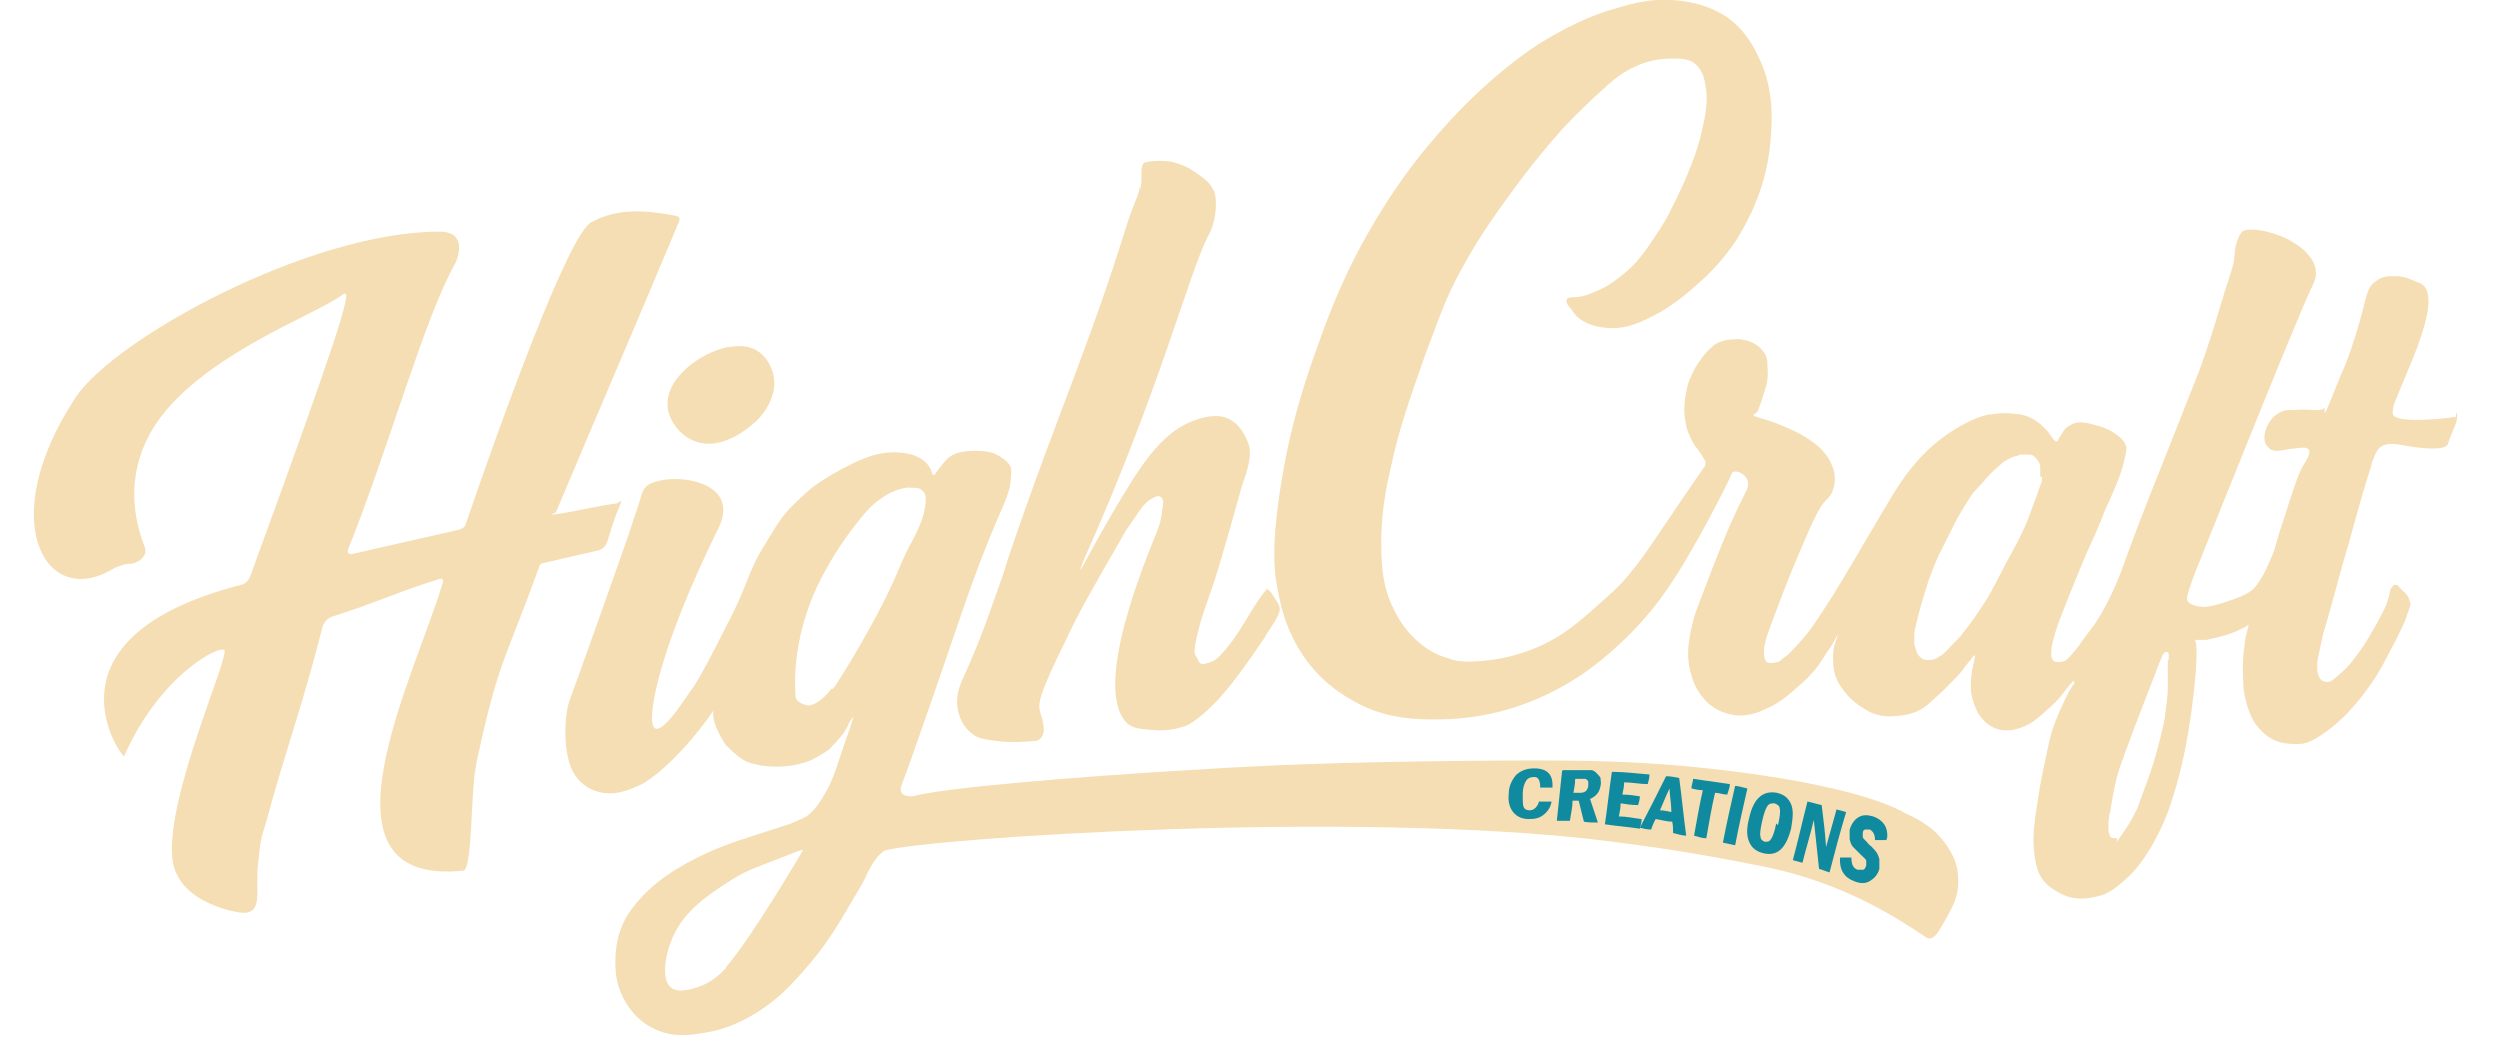 <?xml version="1.0" encoding="UTF-8"?>
<svg xmlns="http://www.w3.org/2000/svg" version="1.1" viewBox="0 0 286 118.7">
  <defs>
    <style>
      .cls-1 {
        fill: wheat;
      }

      .cls-2 {
        fill: #108a9e;
      }
    </style>
  </defs>
  <!-- Generator: Adobe Illustrator 28.7.8, SVG Export Plug-In . SVG Version: 1.2.0 Build 200)  -->
  <g>
    <g id="Layer_1">
      <g>
        <g>
          <path class="cls-1" d="M39.3,33.7c1.3-1.2-1.2,6.3-10.7,32.3-.2.4-.5.8-1,.9-23.8,6.1-13.5,20-13.4,19.6,4.1-9.3,11-12.8,11.5-12.1.2,1.6-6.6,16.6-6,23.7.5,5.4,7.8,6.3,7.8,6.3,2.7.3,1.7-2.4,2-5.4s.4-3.2.9-4.8c2.5-9.2,4-12.7,6.5-22.5.2-.6.6-1,1.2-1.2,4-1.2,8.2-3.1,12.3-4.3.2,0,.3.1.3.3-3,10.4-15.8,35,2.3,33.1.9,0,.9-6.9,1.2-10,0-.8.4-2.9.6-3.7,2.3-10.5,3.2-10.8,6.9-21.1,0-.2.3-.4.5-.4l6.1-1.4c.6-.1,1-.5,1.2-1.1.5-1.6.7-2.4,1.3-3.8s0-.5-.3-.5c-1.7.2-5.2,1-6.7,1.2s-.2-.1-.2-.2c4.2-10,9.9-23.2,14.1-33.3.1-.3,0-.5-.3-.6-3.2-.6-6.6-1-9.7.7-2.6,1.1-10.6,23.4-14.4,34.5-.1.4-.4.6-.8.7l-12.3,2.8c-.3,0-.5-.2-.4-.5,4.7-11.7,8.8-26.7,12.3-32.8.3-.6,1.4-3.6-1.8-3.6-15,0-37.2,12.3-41.6,18.9-9.3,14-3.6,24.2,4,19.8.5-.3,1.5-.7,2.1-.7.9,0,2.1-.8,1.8-1.8-1-2.6-2.3-7.2.2-12.4,4.4-9.2,20.1-14.5,22.5-16.7Z"/>
          <path class="cls-1" d="M83.3,39.7c-3.1.6-7.4,3.6-6.9,7.1.3,1.6,1.5,3,2.9,3.6,3.5,1.5,7-2.1,7.2-2.2.5-.5,2.5-2.6,2-5.2,0-.2-.5-2.3-2.3-3.1-.3-.1-1.2-.5-2.8-.2Z"/>
          <path class="cls-1" d="M224,100.2c-.1-1.9-1.1-3.2-1.6-3.9-1.5-2-3.5-2.8-4.3-3.2-6.3-3.6-22.6-5.4-30-5.8-5-.3-10.3-.4-25.2-.2-13.7.2-20.6.6-28.6,1.1-11.3.7-26.3,1.9-29.9,2.9-.2,0-.9,0-1.2-.3-.2-.4-.3-.4.2-1.7.4-.9,3.9-11,6.8-19.5,1-2.9,2.5-7,3.7-9.7,0-.2,1.6-3.3,1.7-4.7,0-.5.2-1.2,0-1.8-.3-.7-1.2-1.2-1.8-1.5-.8-.4-4-.6-5.2.4-.3.2-.7.7-1,1.1-.7.8-.6,1-.8.9-.3,0-.1-.4-.5-.9-.4-.7-1.2-1.1-1.7-1.3-.2-.1-1.6-.5-3.3-.3-1.6.2-2.8.8-3.3,1-4,1.9-5.6,3.4-5.6,3.4-3.2,2.9-3.1,3.2-5.2,6.6-1.5,2.4-1.9,4.7-4,8.6-1.4,2.8-3.3,6.5-4.1,7.5-.4.5-3.2,5.1-4.2,4.4-1-.7.2-8.5,7.3-22.9,2.3-4.7-3.2-6-6.3-5.5-1.8.3-2.3.8-2.6,2-.1.5-1,3-1.1,3.4-.5,1.6-6.6,18.7-7,19.7-.7,1.9-.8,6,.3,8.2.3.6,1.1,1.8,2.7,2.3,2,.7,3.9-.2,4.8-.6.5-.2.9-.4,2.3-1.5,4-3.4,6.4-7.3,6.3-7.1-.2,1.6,1.3,3.7,1.4,3.9,1.5,1.5,2.2,1.9,2.9,2.1,2.6.8,5.7.3,7.2-.5.9-.5,1.6-.9,1.9-1.2.3-.4.7-.7,1.4-1.6,0,0,.4-.5.7-1.2.1-.3.7-1.1.5-.7-.5,1.8-.8,2.3-1.2,3.6-.6,1.8-.9,2.8-1.5,4.1-1.3,2.6-2.3,3.6-3.5,4-1.1.5-.6.3-1.5.6-1.1.4-3.2,1-4.6,1.5-2,.6-4.1,1.5-5.1,2-.8.4-2.1,1-4,2.3-3,2.1-4.5,4.5-4.8,5.2-1,2-1,3.9-1,4.8,0,1,.1,2.7,1.2,4.5.3.5,1.4,2.3,3.7,3.2,2,.8,3.8.5,5.6.2.6-.1,2.8-.5,5.4-2.1,2.5-1.5,4-3.1,5.6-4.9,2.5-2.8,4-5.3,5.5-7.9,1.2-2,1.4-2.4,1.7-3,0-.1.2-.5.5-1,.2-.4.5-.8.8-1.2.2-.2.6-.6.8-.7,4.9-1.4,53.5-4.7,82.6-1.1,5.4.7,9.9,1.3,18.3,3,9.2,1.9,15.5,6.2,18.2,8,.3.2.8.4,1.5-.7.4-.7,1-1.6,1.7-3.1.4-1,.6-1.9.5-3.1ZM83.1,110.7c-.4.4-1.5,1.7-3.5,2.3-.7.2-2,.6-2.8,0-1.5-1.1-.2-5-.1-5.1,1.2-3.5,4.2-5.4,6.3-6.8,2.5-1.6,2.1-1.3,7.7-3.5.7-.3,1.2-.4,1.2-.4,0,0-5.9,10.1-8.9,13.5ZM95.1,78.8c-.8,1.1-1.8,1.8-2.5,1.9-.6,0-1.6-.4-1.6-1.1-.5-8.3,3.5-14.4,3.8-15,0,0,1.8-3.3,4.6-6.4,0,0,1.5-1.6,3.4-2.2.1,0,.7-.3,1.5-.2.4,0,.9,0,1.2.3.2.2.4.4.4,1,0,1.6-.7,3.2-1.5,4.7-.5.9-1,1.9-1.4,2.9-2.4,5.9-7.2,13.5-7.7,14.1Z"/>
          <path class="cls-1" d="M130.5,21.6c.2-1.7-.1-2.5.4-3,.1,0,.6-.2,1.7-.2,1.5,0,1.8.2,2.4.4.8.3,1.2.5,2.3,1.3,1.1.8,1.2,1.1,1.6,1.8.1.3.2.7.2,1.5,0,2-.8,3.5-.9,3.6-2.2,4.3-5.5,17.5-14.1,36.8,0,0-.6,1.4-.5,1.4.1,0,2.4-4.6,5.9-10.2,2.6-4.1,4.7-6.1,7.4-7,2-.7,3.1-.3,3.4-.2,1.8.7,2.4,2.7,2.5,2.9.6,1.5-.4,3.9-.7,4.8-2.3,8.3-3,10.4-3,10.4-.8,2.6-1.5,4-2.1,6.6s-.3,2.2,0,2.9.6.6,1,.5c.9-.3,1.1-.3,2.2-1.6s2-2.8,2.9-4.3,1.8-2.6,1.8-2.6c.3,0,.7.6,1.1,1.3.5.7.5,1.1.2,1.7-.4.9-1.1,1.7-1.5,2.5-2.1,3.1-4.2,6.1-6.2,8-1.9,1.8-2.8,2.2-3.4,2.3-.3.1-1.6.5-3.2.3-1.1-.1-2.6,0-3.4-1.3-3.4-5,3.7-20.8,3.9-21.5.4-1.1.4-1.2.6-2.6.2-1-.1-1.2-.3-1.3-.3-.2-1,.3-1.2.4-.7.5-1.1,1.2-1.2,1.3-.6,1-1.4,1.9-1.9,2.9-4.1,7.1-5,8.7-6.5,11.9-3,6.1-3.2,7.1-2.9,8.2.2.7.8,2.3,0,3-.2.2-.4.3-1.2.3-2,.2-3.5,0-3.5,0-1.6-.2-2.4-.3-3-.8-1.3-.9-1.6-2.3-1.7-2.7-.4-1.8.4-3.3.6-3.8,2-4.3,3.1-7.7,4.7-12.2,0-.2,2.2-6.9,6.4-18,1.1-2.9,4.4-11.6,6.1-16.9,1.4-4.2,1.5-4.9,2.3-6.9.2-.6.6-1.3.7-2.1Z"/>
          <path class="cls-1" d="M280.9,47.8c-.2-.2-.6,0-.7,0-.1,0-5.7.7-6.4-.3-.2-.3,0-.7,0-1,1-3.1,6.4-13.2,2.8-14.2-.6-.2-1.5-.8-2.9-.7-.4,0-1.2,0-1.8.5-1.2.7-1.2,2.1-1.9,4.5q-1.1,3.9-2.2,6.3s-.4,1-1.3,3.2-.4.5-.6.6c-.4.3-.8.2-1.3.2,0,0-1.1-.1-2.1,0-.8,0-1.2,0-1.7.3-1.3.6-2.1,2.6-1.6,3.6,0,0,.2.3.4.5.5.4,1.1.3,2.1.1,1.5-.2,2.2-.3,2.4,0,.3.4-.2,1.2-.7,2-.5.9-1.1,2.7-2.3,6.5-.8,2.3-.7,2.7-1.4,4.2-1.1,2.6-1.9,3.3-2.2,3.5-.5.4-1.4.8-3.3,1.4-1.5.5-2.4.5-3,.3-.4-.1-.9-.3-1-.7s.7-2.5.8-2.8c1.5-3.7,12.1-30.3,13.5-33,.1-.3.6-1,.4-2-.1-.7-.5-1.3-.8-1.6-.7-.9-1.5-1.3-2.3-1.8-1.2-.6-2.1-.8-2.9-1-1.7-.3-2.1,0-2.3,0-.1.1-.4.4-.6,1-.3.8-.3,1.1-.4,2.1,0,.6-.4,1.7-1.1,3.9-.8,2.6-1.5,5-1.8,5.8-1.2,3.7-1.3,3.6-4.3,11.3-4,10-4.2,10.7-5.5,14.2,0,0-1.2,3.6-3.2,6.6-.1.2-.7.9-1.7,2.3,0,.1-.9,1.2-1.3,1.6s-.4.4-.8.5c0,0-.5.1-.8,0-.3-.2-.3-.2-.4-.5s0-.7,0-1.2c.2-1,.7-2.5.7-2.5,0,0,.5-1.4,2.3-5.8s.9-2.1,2-4.6c1.1-2.5.9-2.4,1.6-3.8.8-1.8,1.1-2.5,1.5-3.8,0,0,.1-.4.3-1.2.2-.9.2-1.1.1-1.3-.1-.4-.3-.6-.6-.9-.2-.2-.5-.4-1.1-.8-.4-.2-1-.5-1.9-.7-1-.3-1.9-.4-2.5-.1-.4.2-.7.4-.8.5-.4.5-.5.8-.6.9-.3.4-.2.6-.4.6-.3,0-.5-.4-1-1.1,0,0-.7-.8-1.3-1.2-.7-.5-1.4-.7-1.9-.8-.4,0-1.6-.3-3.3,0-.5,0-2.1.4-4.3,1.8-1.6,1-3,2.2-4.3,3.7-1.3,1.5-2.1,2.7-4.1,6.1-2.2,3.7-4.8,8.3-6.9,11.4-.8,1.2-1.2,1.9-2.7,3.5s-.9.9-1.5,1.4-.5.4-.9.5c-.1,0-.6.1-.9,0-.4-.3-.4-.9-.4-1.3,0-1.2.8-3,2.3-7,.5-1.3,1.1-2.8,2.4-5.8,1.4-3.3,1.9-3.9,2.3-4.4,0,0,.5-.4.8-1,.1-.3.3-.8.3-1.4,0-.5,0-.9-.3-1.6-.3-.7-.4-.9-.8-1.4-.4-.5-.9-1-1.8-1.6-.9-.6-1.5-.9-2.2-1.2-1.3-.6-2.1-.9-3.5-1.3s-.3-.4-.2-.8c.2-.6.4-1,.5-1.4.2-.6.3-1,.5-1.6.1-.6.2-1.2.1-2,0-.7,0-1.2-.5-1.8-.4-.6-1-.9-1.2-1-.7-.3-1-.3-1.4-.4-.6,0-1.5,0-2.3.3s-.9.6-1.4,1c-.5.5-.8,1-1.1,1.4-.5.7-.7,1.3-1,1.9-.4.9-.7,3-.6,4,.1.9.2,1.4.4,2,.2.4.4,1,.8,1.6.2.2.7.9,1.1,1.6.2.3.1.6,0,.8-.2.2-4.2,6.1-5,7.3-.9,1.3-3.1,4.8-5.4,6.9-3.6,3.3-5.4,4.8-7.4,5.8-.7.4-3.7,1.9-7.6,2.2-2.1.2-3.3,0-3.9-.3-.5-.1-2.1-.6-3.7-2.1-1.4-1.3-2.1-2.6-2.5-3.4-1-1.9-1.3-3.8-1.4-5.3-.3-4,.2-7.6.9-10.5,1-4.9,2.3-8.4,3.9-13,1.5-4,2.2-6.1,3.5-8.7,1.8-3.5,3.4-6,5.5-8.9,1-1.4,3.4-4.8,6.8-8.6,0,0,1.8-2,4.7-4.6,1.5-1.4,2.4-2,3.7-2.6.6-.3,2.1-.9,4-.9,1.1,0,2,0,2.7.5.9.7,1.2,1.7,1.3,2.6.2.9.3,2.1-.3,4.7-.5,2.4-1.2,4.1-1.7,5.3-.9,2.3-1.9,4-2.3,4.9-1,1.8-2,3.1-2.3,3.6-.8,1.1-1.5,2-2.6,2.9-.6.5-1.3,1.1-2.4,1.7-1.3.6-2.1,1-3.2,1.1-.5,0-1,0-1.1.3,0,.2,0,.5.5,1,0,0,.4.6.7.9.5.5,1.7,1.2,3.4,1.3,2,.2,3.6-.5,5-1.2.8-.4,2.4-1.2,4.6-3.1,1.4-1.2,3.5-3,5.4-6,1.2-2,3.2-5.6,3.7-10.6.2-2.3.5-5.4-.8-8.9-.6-1.4-1.5-3.7-3.8-5.5-1.9-1.4-3.8-1.8-4.9-2-3.4-.6-6.1.1-8.6.9-.8.2-4,1.2-8.3,3.9-1.1.7-4.1,2.7-8.1,6.6-2.6,2.6-6.8,7.1-10.7,13.7-3.4,5.7-5.2,10.4-6.6,14.4-2.4,6.5-3.5,11.7-4,14.8-1.3,7.5-.9,10.8-.7,12,.4,2.4,1,5.7,3.5,9.1,2.4,3.2,5.3,4.6,6.5,5.2,3.1,1.4,5.8,1.5,8.2,1.5,1.4,0,5.7,0,10.8-2,5.6-2.2,9-5.4,11-7.3,3.9-3.8,6-7.4,8.1-11.1,1.5-2.6,3.8-7.1,4-7.7s1.5-.1,1.8.7c.2.5,0,1.1-.2,1.4-1.3,2.6-2.2,4.5-4.6,10.8-1.1,2.9-1.2,3.1-1.4,3.9-.4,1.7-.9,3.7-.3,5.9.2.7.5,1.9,1.5,3,.3.4,1.2,1.3,2.6,1.7,1.9.6,3.5,0,4.5-.5,1.7-.7,2.7-1.7,4.1-2.9,1-.9,1.8-1.8,2.4-2.8s1-1.4,1.4-2.2.3-.5.3-.5c.1,0-.5,1.1-.5,2.3,0,.7,0,1.5.3,2.4.3.8.7,1.4,1.5,2.3.9.9,1.6,1.3,2.5,1.8,1.2.5,2.2.5,2.8.4,1.7,0,2.9-.7,3.2-.9.5-.3,1.1-.9,2.3-2,1.1-1.1,1.7-1.7,2.2-2.3.3-.5.7-.9,1-1.3.2-.3.3-.5.4-.4.1,0-.1.8-.3,1.7-.1.8-.2,1.6-.1,2.5.2,1.3.7,2.2.8,2.4.3.4.8,1.2,1.7,1.6,1.4.7,2.8.2,3.3,0,1.1-.4,1.7-.9,3-2.1,1.2-1,1.9-2,2.1-2.3,1.2-1.5.8-.7.9-.6,0,0-.4.3-1.6,3s-1.2,3.5-1.5,4.7c-.3,1.5-.8,3.6-1.1,5.8-.5,3.1-.6,4.6-.3,6.5s.9,2.9,2.7,3.9c2.2,1.3,4.5.4,5,.3,1.3-.5,2.1-1.3,3.1-2.2.4-.4,1.9-1.9,3.4-5,1-2,1.5-3.7,2-5.4,1-3.6,1.4-6.3,1.7-8.4.3-2.4.9-7.1.4-8.2,0,0,.2,0,.5,0,.4,0,.4,0,.8,0,1.4-.3,2.8-.6,4.1-1.3.1,0,.7-.4.7-.4.1,0,0,.1-.3,1.4-.1.8-.4,2.4-.3,4.4,0,1.2.1,2.3.6,3.8.3.8.6,1.6,1.4,2.4.3.3,1.1,1.2,2.6,1.5.3,0,1,.2,1.9.1.7,0,1.8-.4,3.8-2,1.7-1.4,2.8-2.8,3.5-3.7.4-.6,1.4-1.7,2.7-4.3,1.7-3.2,2-3.9,2.4-5.1s.3-.8.1-1.4c0-.3-.3-.5-.3-.6-.2-.3-.4-.3-.7-.7-.3-.3-.3-.4-.5-.4-.2,0-.3,0-.4.2-.3.3-.3.7-.4,1.1s-.3,1.1-.7,1.8c-.9,1.8-.9,1.6-1.6,2.9-.6,1-1,1.6-1.8,2.6,0,0-.5.8-2.1,2.1-.2.2-.6.5-1,.4-.5,0-.8-.5-.8-.6-.3-.5-.2-1.4-.2-1.7.2-1.2.5-2.3.7-3.3.7-2.3.8-2.8,2.1-7.5,1.5-5.1,1.2-4.3,2.1-7.4,0,0,.5-1.8,1.3-4.3,0-.3.2-.6.3-.9.3-.7.6-1.9,3.1-1.4,2.7.5,4.8.6,5.3,0,0,0,0,0,.2-.6.4-1.1.9-1.9.9-2.7,0-.1,0-.3-.1-.4ZM233.6,54.5v.5c-.3.9-.6,1.7-.9,2.5l-.4,1.1c-.4,1.2-1,2.4-1.6,3.6l-1.3,2.4c-.3.6-1.8,3.5-2.2,4.1l-1.2,1.8c-.4.6-1.5,2-1.9,2.5l-1.1,1.1c-.2.3-.5.5-.8.8l-.5.3c-.3.2-.6.3-.9.3h-.4c-.3,0-.5-.1-.7-.3l-.2-.2c0,0-.1-.2-.2-.3s0-.2-.1-.3c0-.2-.2-.5-.2-.7,0-.5,0-.9,0-1.4l.4-1.7c.1-.5.3-1,.4-1.5l.8-2.6c.4-1.1.8-2.2,1.3-3.2l1.9-3.8c.4-.7,1.5-2.6,2-3.2l1.2-1.3c.2-.3.5-.6.8-.9l1.1-1c.3-.3.7-.5,1.1-.7l.5-.2c.2,0,.4-.1.6-.2h.4c.1,0,.3,0,.4,0s.2,0,.3,0c.2,0,.4.1.6.3l.2.2c.2.3.4.5.4.9v.4c0,.3,0,.5,0,.8ZM248,75.5c0,.4,0,.8,0,1.2,0,.7,0,1,0,1.8,0,1.3-.2,2.4-.3,3.1,0,.5-.2,1.5-1,4.5-.5,1.9-.9,2.8-2.2,6.4-.3.5-.5,1.2-1.7,2.9s-.3.5-.7.5c0,0-.4,0-.6-.1-.2-.2-.3-.7-.3-.9,0-.6,0-1.4.2-2,.2-1.3.4-2.4.6-3.3s.3-1.4,2.3-6.7c.8-2.1,1.6-4.1,2.4-6.2.1-.3.2-.5.3-.8.3-.6.3-.9.5-1.1s0-.1.2-.2c0,0,.2,0,.3,0,0,0,.1.1.1.2,0,.2,0,.5,0,.8Z"/>
        </g>
        <g>
          <path class="cls-2" d="M176.1,91.7c.5,0,.9,0,1.4,0-.1.6-.4,1.1-.9,1.5-.5.4-1,.5-1.7.5-.8,0-1.4-.3-1.8-.8-.4-.5-.6-1.2-.5-2.1,0-.9.4-1.6.8-2.1.5-.5,1.2-.8,2.1-.8,1.5,0,2.2.7,2.1,2.2-.5,0-.9,0-1.4,0,0-.8-.2-1.3-.8-1.2-.3,0-.6.1-.8.4-.2.3-.4.8-.4,1.6,0,.7,0,1.2.1,1.4.1.3.4.4.7.4.5,0,.9-.4,1.1-1.1Z"/>
          <path class="cls-2" d="M178.8,88.1c.7,0,1.5,0,2.2,0,.4,0,.7,0,1,0,.2,0,.4.1.6.3.2.2.4.4.5.6,0,.3.1.6,0,.9-.1.7-.5,1.2-1.2,1.5.3.9.6,1.8.9,2.7-.5,0-1.1,0-1.6-.1-.2-.8-.4-1.6-.6-2.4-.2,0-.5,0-.7,0,0,.8-.2,1.5-.3,2.3-.5,0-1,0-1.5,0,.2-1.9.4-3.8.6-5.7ZM180.2,89.1c0,.5-.1,1.1-.2,1.6.2,0,.4,0,.7,0,.6,0,.9-.2,1-.8,0-.2,0-.4,0-.5,0-.1-.2-.2-.3-.3-.1,0-.3,0-.5,0-.2,0-.4,0-.6,0Z"/>
          <path class="cls-2" d="M184.5,88.3c1.4,0,2.8.2,4.2.3,0,.4-.1.7-.2,1.1-.9,0-1.8-.2-2.7-.2,0,.5-.1.9-.2,1.4.7,0,1.4.1,2,.2,0,.3-.1.7-.2,1-.7,0-1.4-.1-2-.2,0,.5-.1,1-.2,1.5.9,0,1.7.2,2.6.3,0,.4-.1.7-.2,1.1-1.3-.2-2.7-.3-4-.5.3-2,.5-4,.8-6Z"/>
          <path class="cls-2" d="M190.6,88.8c.5,0,1,.1,1.5.2.3,2.2.5,4.4.8,6.6-.5,0-1-.2-1.5-.3,0-.4,0-.9-.1-1.3-.6,0-1.2-.2-1.9-.3-.2.4-.4.8-.5,1.2-.4,0-.9-.1-1.3-.2,1-1.9,2-3.9,3-5.9ZM191.2,92.8c0-.9-.2-1.8-.2-2.6-.4.8-.7,1.6-1.1,2.5.4,0,.9.1,1.3.2Z"/>
          <path class="cls-2" d="M193.7,89.1c1.4.2,2.8.4,4.2.6,0,.4-.2.8-.3,1.2-.5,0-.9-.2-1.4-.2-.4,1.7-.7,3.5-1,5.2-.5,0-1-.2-1.4-.3.3-1.7.6-3.4,1-5.2-.4,0-.9-.1-1.3-.2,0-.4.2-.8.2-1.2Z"/>
          <path class="cls-2" d="M198.4,89.9c.5,0,1,.2,1.5.3-.5,2.2-1,4.4-1.4,6.5-.5-.1-.9-.2-1.4-.3.4-2.1.9-4.3,1.4-6.5Z"/>
          <path class="cls-2" d="M204.9,94.8c-.6,2.3-1.6,3.2-3.2,2.8-.8-.2-1.3-.6-1.6-1.3-.3-.7-.3-1.6,0-2.7.5-2.3,1.6-3.2,3.2-2.9.8.2,1.3.6,1.6,1.3.3.7.2,1.6,0,2.8ZM203.4,94.4c.2-.9.3-1.5.2-1.9,0-.3-.3-.5-.6-.6-.3,0-.6,0-.8.3-.2.3-.4.8-.6,1.7-.2.9-.3,1.5-.2,1.8,0,.3.2.5.5.6.3,0,.5,0,.7-.3.2-.3.4-.8.6-1.8Z"/>
          <path class="cls-2" d="M206.8,91.7c.5.1,1.1.3,1.6.4.2,1.6.4,3.2.5,4.8.4-1.4.8-2.9,1.2-4.3.4.1.7.2,1.1.3-.7,2.3-1.3,4.6-1.9,6.9-.4-.1-.8-.3-1.2-.4-.2-1.9-.4-3.7-.6-5.6-.4,1.7-.9,3.3-1.3,4.9-.4-.1-.7-.2-1.1-.3.6-2.2,1.1-4.5,1.7-6.8Z"/>
          <path class="cls-2" d="M215.8,96.1c-.4,0-.9,0-1.3,0,0-.6-.2-1-.6-1.2-.2,0-.4,0-.5,0-.2,0-.3.2-.3.4,0,.2,0,.4,0,.5.1.2.4.4.7.8.4.3.6.6.8.8.2.3.3.5.4.9,0,.3,0,.7,0,1.1-.2.7-.6,1.1-1.1,1.4-.5.3-1.1.3-1.8,0-1.1-.4-1.7-1.3-1.6-2.7.4,0,.9,0,1.3,0,0,.8.2,1.2.7,1.4.2,0,.4,0,.6,0,.2,0,.3-.2.4-.5,0-.2,0-.3,0-.5,0-.2-.3-.4-.6-.7-.4-.4-.7-.7-.9-.9-.2-.2-.3-.5-.4-.9,0-.3,0-.7,0-1.1.2-.6.5-1.1,1-1.4.5-.3,1-.3,1.7-.1,1.1.4,1.7,1.2,1.6,2.4Z"/>
        </g>
      </g>
    </g>
  </g>
</svg>